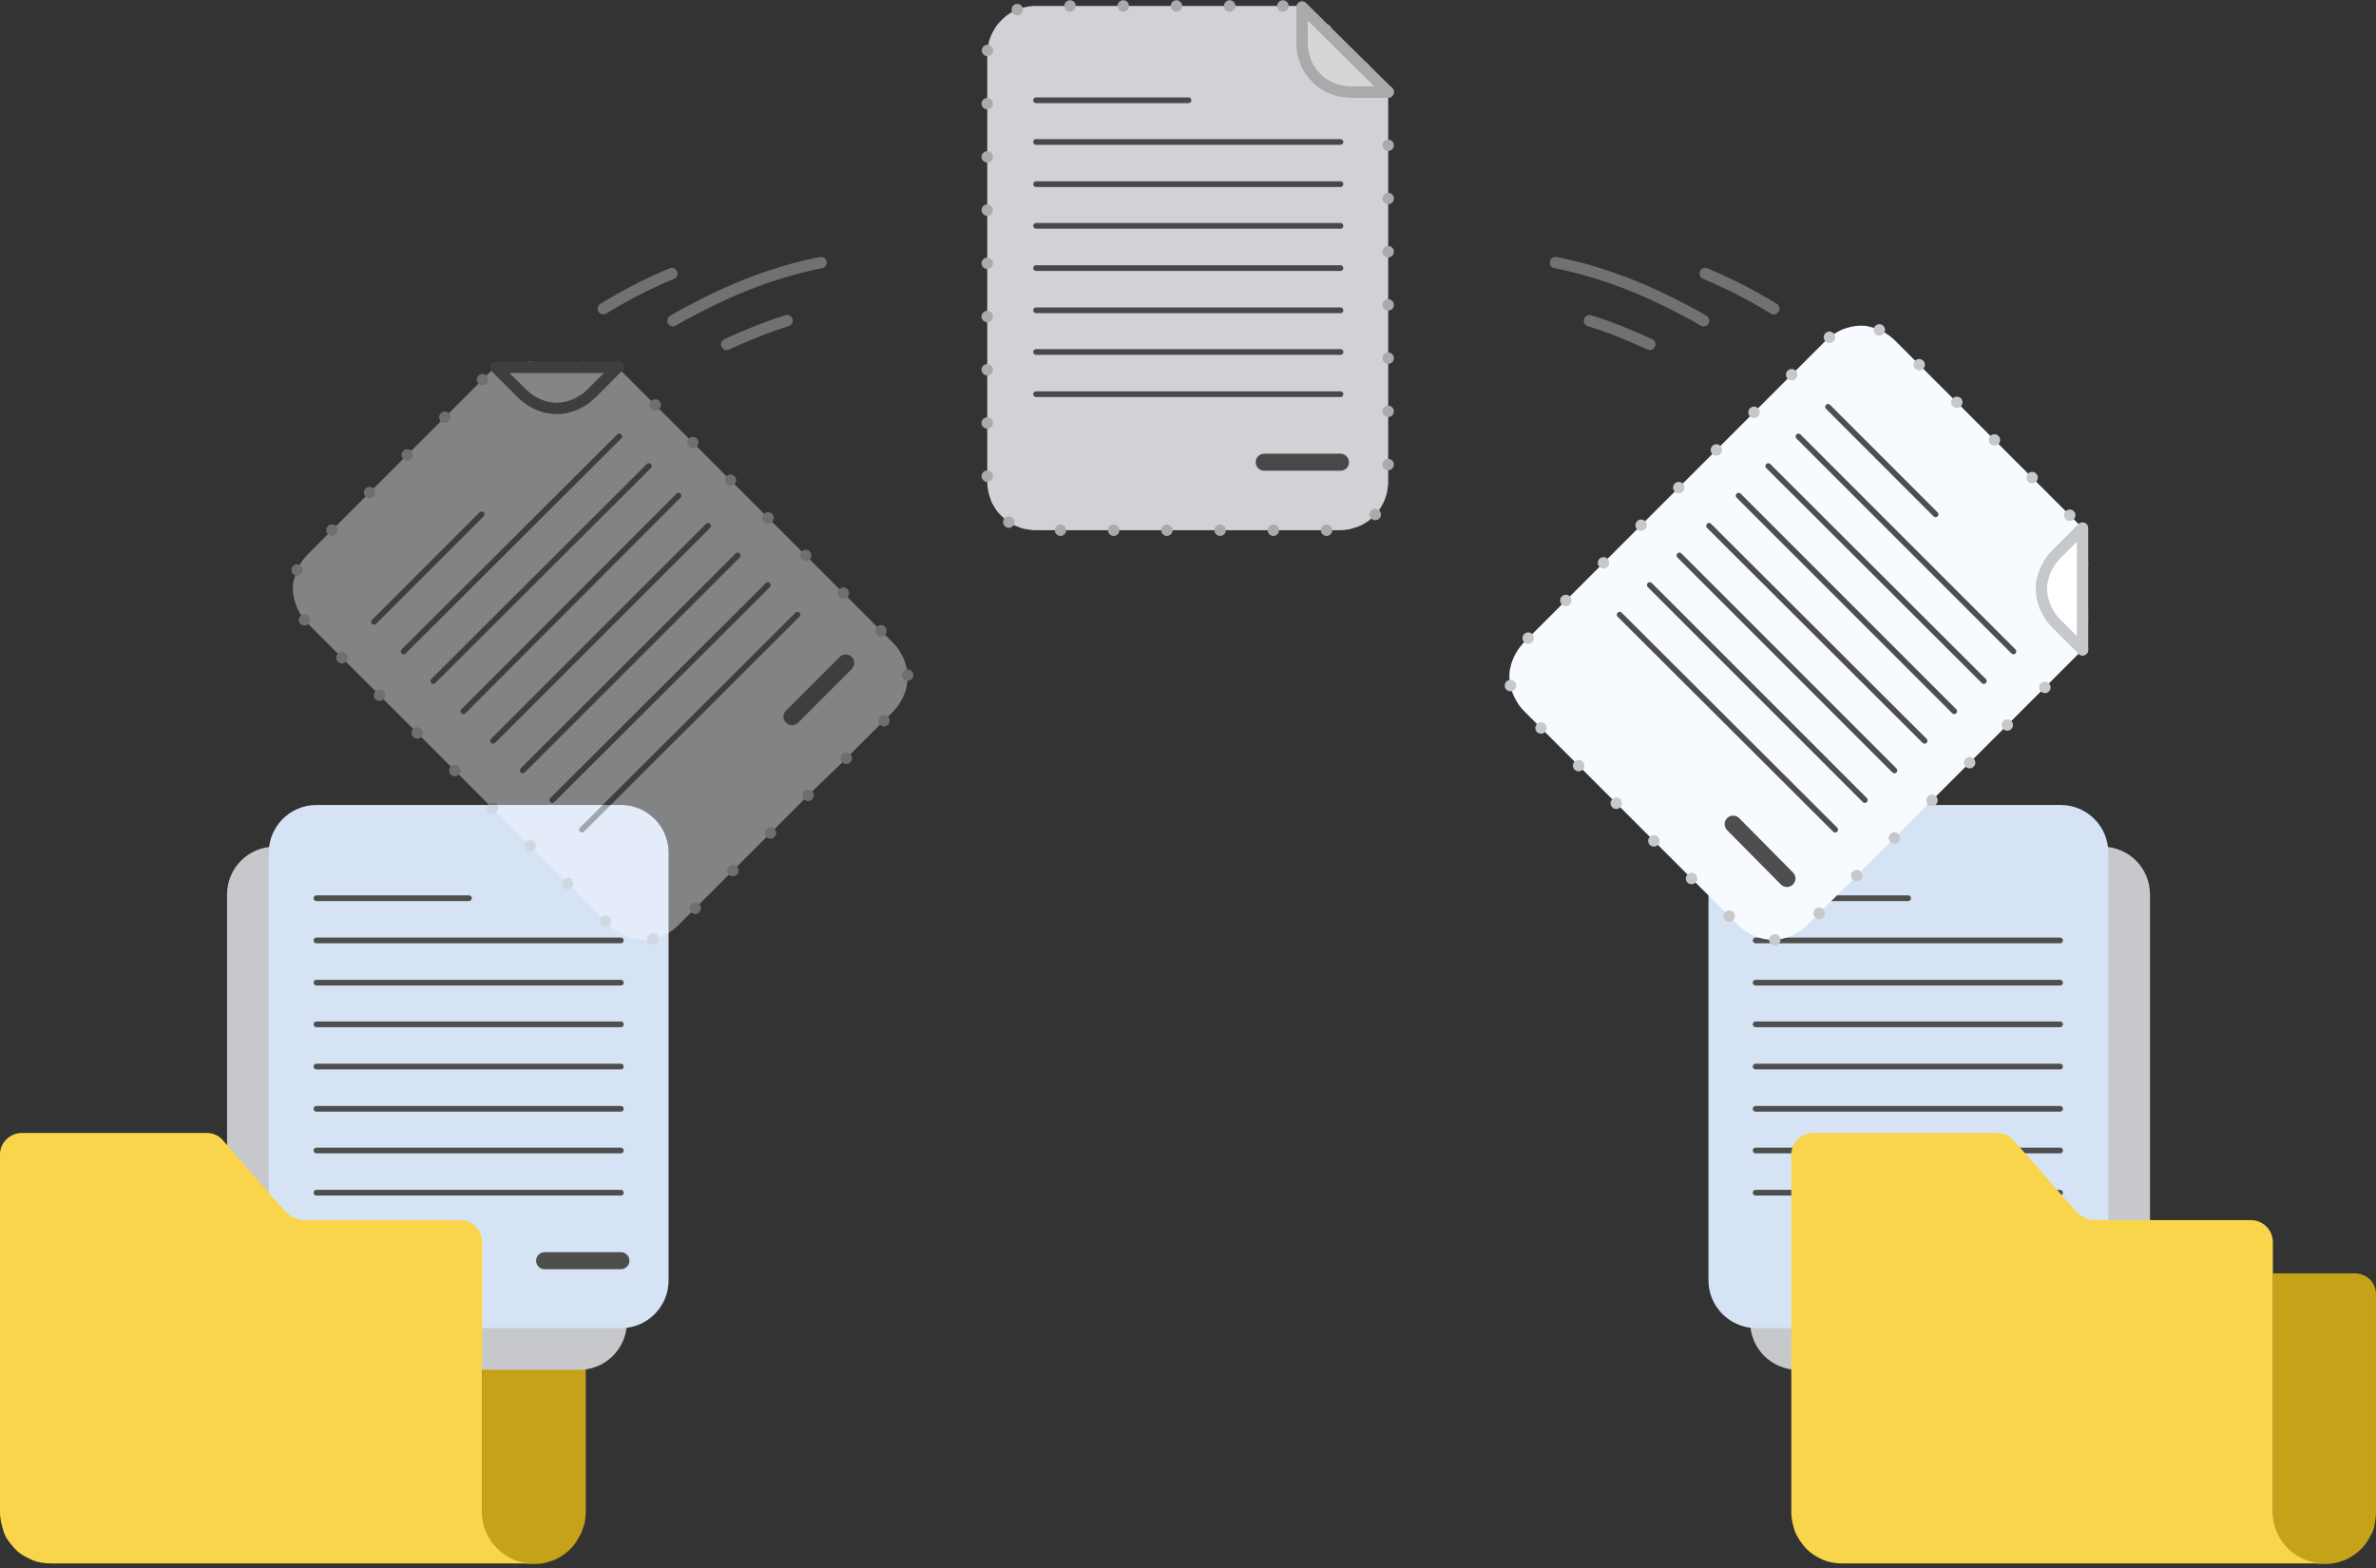 <?xml version="1.0" encoding="UTF-8"?>
<svg xmlns="http://www.w3.org/2000/svg" xmlns:xlink="http://www.w3.org/1999/xlink" width="400px" height="264px" viewBox="0 0 400 264" version="1.1">
  <rect x="0" y="0" width="400" height="264" fill="#333333" stroke="none"/>
  <title>convert data</title>
  <g id="Page-1" stroke="none" stroke-width="1" fill="none" fill-rule="evenodd">
    <g id="convert-data" transform="translate(0, 1)">
      <path d="M94.828,213.387 L81.163,213.387 L81.163,253.645 C81.163,258.446 85.041,262.324 89.842,262.324 L89.842,262.324 C90.766,262.324 91.597,262.232 92.428,261.955 C92.982,261.77 93.536,261.586 93.997,261.309 C94.459,261.032 94.921,260.755 95.382,260.385 C96.029,259.831 96.583,259.277 97.044,258.539 C97.321,258.077 97.598,257.615 97.875,257.061 C98.06,256.507 98.245,256.046 98.429,255.399 C98.522,254.845 98.614,254.291 98.614,253.645 L98.614,217.08 C98.522,214.956 96.86,213.387 94.828,213.387 L94.828,213.387 Z" id="Path" fill="#C6A218" fill-rule="nonzero"></path>
      <path d="M396.395,213.387 L382.637,213.387 L382.637,253.645 C382.637,258.446 386.515,262.324 391.317,262.324 L391.317,262.324 C392.24,262.324 393.071,262.232 393.902,261.955 C394.456,261.77 395.01,261.586 395.472,261.309 C395.934,261.032 396.395,260.755 396.857,260.385 C397.503,259.831 398.057,259.277 398.519,258.539 C398.796,258.077 399.073,257.615 399.35,257.061 C399.627,256.507 399.719,256.046 399.812,255.399 C399.904,254.845 399.996,254.291 399.996,253.645 L399.996,217.08 C400.089,214.956 398.427,213.387 396.395,213.387 L396.395,213.387 Z" id="Path" fill="#C6A218" fill-rule="nonzero"></path>
      <path d="M122.344,56.971 C125.761,55.401 129.177,54.016 132.501,53" id="Path" stroke="#717171" stroke-width="1.92" stroke-linecap="round"></path>
      <path d="M113.295,53 C114.496,52.262 115.696,51.615 116.989,50.969 C124.283,47.091 131.578,44.506 138.226,43.213" id="Path" stroke="#717171" stroke-width="1.92" stroke-linecap="round"></path>
      <path d="M101.569,50.969 C103.692,49.676 106.001,48.384 108.402,47.183 C109.971,46.445 111.541,45.706 113.111,45.06" id="Path" stroke="#717171" stroke-width="1.92" stroke-linecap="round"></path>
      <path d="M277.744,56.971 C274.328,55.401 270.912,54.016 267.588,53" id="Path" stroke="#717171" stroke-width="1.92" stroke-linecap="round"></path>
      <path d="M286.793,53 C285.593,52.262 284.393,51.615 283.1,50.969 C275.805,47.091 268.511,44.506 261.863,43.213" id="Path" stroke="#717171" stroke-width="1.92" stroke-linecap="round"></path>
      <path d="M298.612,50.969 C296.489,49.676 294.18,48.384 291.779,47.183 C290.21,46.445 288.64,45.706 287.07,45.06" id="Path" stroke="#717171" stroke-width="1.92" stroke-linecap="round"></path>
      <g id="Group" opacity="0.8" transform="translate(166.203, 0)" stroke-linecap="round">
        <path d="M67.497,14.497 L67.497,80.147 C67.497,80.701 67.405,81.255 67.312,81.809 C67.22,82.363 67.035,82.825 66.851,83.286 C66.666,83.748 66.389,84.21 66.112,84.671 C65.835,85.133 65.466,85.502 65.096,85.872 C64.727,86.241 64.358,86.61 63.896,86.887 C63.434,87.164 63.065,87.441 62.511,87.626 C61.957,87.811 61.495,87.995 61.034,88.088 C60.48,88.18 60.018,88.273 59.372,88.273 L8.126,88.273 C7.571,88.273 7.017,88.18 6.463,88.088 C5.909,87.995 5.448,87.811 4.986,87.626 C4.524,87.441 4.063,87.164 3.601,86.887 C3.139,86.61 2.77,86.241 2.401,85.872 C2.031,85.502 1.662,85.133 1.385,84.671 C1.108,84.21 0.831,83.84 0.646,83.286 C0.462,82.825 0.277,82.271 0.185,81.809 C0.092,81.255 0,80.701 0,80.147 L0,8.126 C0,7.571 0.092,7.017 0.185,6.463 C0.277,5.909 0.462,5.448 0.646,4.986 C0.831,4.524 1.108,4.063 1.385,3.601 C1.662,3.139 2.031,2.77 2.401,2.401 C2.77,2.031 3.139,1.662 3.601,1.385 C4.063,1.108 4.432,0.831 4.986,0.646 C5.54,0.462 6.002,0.277 6.463,0.185 C7.017,0.092 7.479,0 8.126,0 L53,0 L67.497,14.497 L67.497,14.497 Z" id="Path" stroke="#C6C8CB" stroke-width="1.92" fill="#F7FAFE" fill-rule="nonzero" stroke-dasharray="0,8.96"></path>
        <path d="M67.497,14.497 L61.126,14.497 C60.572,14.497 60.018,14.404 59.464,14.312 C58.91,14.22 58.448,14.035 57.987,13.85 C57.525,13.666 57.063,13.389 56.602,13.112 C56.14,12.835 55.77,12.465 55.401,12.096 C55.032,11.727 54.662,11.357 54.385,10.896 C54.108,10.434 53.831,10.065 53.647,9.511 C53.462,8.957 53.277,8.495 53.185,8.033 C53.093,7.479 53,7.017 53,6.371 L53,0.185 L67.497,14.497 L67.497,14.497 Z" id="Path" stroke="#C6C8CB" stroke-width="1.92" fill="#FFFFFF" fill-rule="nonzero" stroke-linejoin="round"></path>
        <line x1="8.218" y1="15.882" x2="33.887" y2="15.882" id="Path" stroke="#4E4E4E" stroke-width="0.96"></line>
        <line x1="8.218" y1="22.899" x2="59.464" y2="22.899" id="Path" stroke="#4E4E4E" stroke-width="0.96"></line>
        <line x1="8.218" y1="30.009" x2="59.464" y2="30.009" id="Path" stroke="#4E4E4E" stroke-width="0.96"></line>
        <line x1="8.218" y1="37.026" x2="59.464" y2="37.026" id="Path" stroke="#4E4E4E" stroke-width="0.96"></line>
        <line x1="8.218" y1="44.136" x2="59.464" y2="44.136" id="Path" stroke="#4E4E4E" stroke-width="0.96"></line>
        <line x1="8.218" y1="51.246" x2="59.464" y2="51.246" id="Path" stroke="#4E4E4E" stroke-width="0.96"></line>
        <line x1="8.218" y1="58.264" x2="59.464" y2="58.264" id="Path" stroke="#4E4E4E" stroke-width="0.96"></line>
        <line x1="8.218" y1="65.373" x2="59.464" y2="65.373" id="Path" stroke="#4E4E4E" stroke-width="0.96"></line>
        <line x1="46.629" y1="76.823" x2="59.464" y2="76.823" id="Path" stroke="#4E4E4E" stroke-width="2.87"></line>
      </g>
      <path d="M294.642,221.605 L294.642,149.583 C294.642,145.151 298.243,141.55 302.675,141.55 L353.921,141.55 C358.353,141.55 361.954,145.151 361.954,149.583 L361.954,221.605 C361.954,226.037 358.353,229.638 353.921,229.638 L302.675,229.638 C298.243,229.638 294.642,226.037 294.642,221.605 Z" id="Path" fill="#C6C8CB" fill-rule="nonzero"></path>
      <path d="M38.227,221.605 L38.227,149.583 C38.227,145.151 41.828,141.55 46.26,141.55 L97.506,141.55 C101.938,141.55 105.539,145.151 105.539,149.583 L105.539,221.605 C105.539,226.037 101.938,229.638 97.506,229.638 L46.168,229.638 C41.828,229.638 38.227,226.037 38.227,221.605 Z" id="Path" fill="#C6C8CB" fill-rule="nonzero"></path>
      <path d="M45.244,214.587 L45.244,142.566 C45.244,138.134 48.845,134.532 53.277,134.532 L104.524,134.532 C108.956,134.532 112.557,138.134 112.557,142.566 L112.557,214.587 C112.557,219.019 108.956,222.62 104.524,222.62 L53.277,222.62 C48.845,222.528 45.244,218.927 45.244,214.587 Z" id="Path" fill="#D5E3F4" fill-rule="nonzero"></path>
      <line x1="53.277" y1="150.229" x2="78.947" y2="150.229" id="Path" stroke="#4E4E4E" stroke-width="0.96" stroke-linecap="round"></line>
      <line x1="53.277" y1="157.339" x2="104.524" y2="157.339" id="Path" stroke="#4E4E4E" stroke-width="0.96" stroke-linecap="round"></line>
      <line x1="53.277" y1="164.449" x2="104.524" y2="164.449" id="Path" stroke="#4E4E4E" stroke-width="0.96" stroke-linecap="round"></line>
      <line x1="53.277" y1="171.467" x2="104.524" y2="171.467" id="Path" stroke="#4E4E4E" stroke-width="0.96" stroke-linecap="round"></line>
      <line x1="53.277" y1="178.576" x2="104.524" y2="178.576" id="Path" stroke="#4E4E4E" stroke-width="0.96" stroke-linecap="round"></line>
      <line x1="53.277" y1="185.686" x2="104.524" y2="185.686" id="Path" stroke="#4E4E4E" stroke-width="0.96" stroke-linecap="round"></line>
      <line x1="53.277" y1="192.704" x2="104.524" y2="192.704" id="Path" stroke="#4E4E4E" stroke-width="0.96" stroke-linecap="round"></line>
      <line x1="53.277" y1="199.813" x2="104.524" y2="199.813" id="Path" stroke="#4E4E4E" stroke-width="0.96" stroke-linecap="round"></line>
      <line x1="91.689" y1="211.263" x2="104.524" y2="211.263" id="Path" stroke="#4E4E4E" stroke-width="2.87" stroke-linecap="round"></line>
      <path d="M287.624,214.587 L287.624,142.566 C287.624,138.134 291.225,134.532 295.657,134.532 L346.904,134.532 C351.336,134.532 354.937,138.134 354.937,142.566 L354.937,214.587 C354.937,219.019 351.336,222.62 346.904,222.62 L295.565,222.62 C291.133,222.528 287.624,218.927 287.624,214.587 Z" id="Path" fill="#D5E3F4" fill-rule="nonzero"></path>
      <line x1="295.565" y1="150.229" x2="321.234" y2="150.229" id="Path" stroke="#4E4E4E" stroke-width="0.96" stroke-linecap="round"></line>
      <line x1="295.565" y1="157.339" x2="346.811" y2="157.339" id="Path" stroke="#4E4E4E" stroke-width="0.96" stroke-linecap="round"></line>
      <line x1="295.565" y1="164.449" x2="346.811" y2="164.449" id="Path" stroke="#4E4E4E" stroke-width="0.96" stroke-linecap="round"></line>
      <line x1="295.565" y1="171.467" x2="346.811" y2="171.467" id="Path" stroke="#4E4E4E" stroke-width="0.96" stroke-linecap="round"></line>
      <line x1="295.565" y1="178.576" x2="346.811" y2="178.576" id="Path" stroke="#4E4E4E" stroke-width="0.96" stroke-linecap="round"></line>
      <line x1="295.565" y1="185.686" x2="346.811" y2="185.686" id="Path" stroke="#4E4E4E" stroke-width="0.96" stroke-linecap="round"></line>
      <line x1="295.565" y1="192.704" x2="346.811" y2="192.704" id="Path" stroke="#4E4E4E" stroke-width="0.96" stroke-linecap="round"></line>
      <line x1="295.565" y1="199.813" x2="346.811" y2="199.813" id="Path" stroke="#4E4E4E" stroke-width="0.96" stroke-linecap="round"></line>
      <line x1="333.977" y1="211.263" x2="346.811" y2="211.263" id="Path" stroke="#4E4E4E" stroke-width="2.87" stroke-linecap="round"></line>
      <path d="M81.163,253.553 L81.163,208.124 C81.163,206.092 79.501,204.43 77.469,204.43 L51.431,204.43 C50.046,204.43 48.845,203.876 47.922,202.861 L37.488,190.949 C36.749,190.118 35.826,189.749 34.718,189.749 L3.693,189.749 C1.662,189.749 0,191.411 0,193.35 L0,253.553 C0,254.753 0.277,255.861 0.646,256.969 C1.016,258.077 1.754,258.908 2.493,259.739 C3.232,260.57 4.247,261.124 5.263,261.586 C6.279,262.047 7.479,262.232 8.68,262.232 L89.75,262.232 C85.041,262.232 81.163,258.354 81.163,253.553 L81.163,253.553 Z" id="Path" fill="#F9D54B" fill-rule="nonzero"></path>
      <path d="M382.637,253.553 L382.637,208.124 C382.637,206.092 380.975,204.43 378.944,204.43 L352.905,204.43 C351.52,204.43 350.228,203.876 349.397,202.861 L338.963,190.949 C338.224,190.118 337.301,189.749 336.193,189.749 L305.26,189.749 C303.229,189.749 301.567,191.411 301.567,193.35 L301.567,253.553 C301.567,254.753 301.844,255.861 302.213,256.969 C302.675,257.985 303.321,258.908 304.06,259.739 C304.891,260.57 305.814,261.124 306.83,261.586 C307.846,262.047 309.046,262.232 310.246,262.232 L391.317,262.232 C386.515,262.232 382.637,258.354 382.637,253.553 L382.637,253.553 Z" id="Path" fill="#F9D54B" fill-rule="nonzero"></path>
      <path d="M350.597,108.402 L342.379,116.619 L336.008,122.991 L329.637,129.362 L323.266,135.733 L316.895,142.104 L310.523,148.475 L304.152,154.846 C303.783,155.216 303.321,155.585 302.86,155.862 C302.398,156.139 301.936,156.416 301.475,156.601 C301.013,156.785 300.459,156.97 299.997,157.062 C299.536,157.155 298.982,157.247 298.428,157.247 C297.874,157.247 297.412,157.155 296.858,157.062 C296.396,156.97 295.842,156.785 295.38,156.601 C294.919,156.416 294.457,156.139 293.995,155.862 C293.534,155.585 293.164,155.216 292.703,154.846 L288.178,150.322 L283.654,145.797 L279.129,141.273 L274.605,136.749 L270.081,132.224 L265.556,127.7 L261.032,123.175 L256.507,118.651 C256.138,118.281 255.769,117.82 255.492,117.358 C255.215,116.896 254.938,116.435 254.753,115.973 C254.568,115.511 254.384,114.957 254.291,114.496 C254.199,113.942 254.107,113.48 254.107,112.926 C254.107,112.372 254.107,111.91 254.291,111.356 C254.384,110.802 254.568,110.341 254.753,109.879 C254.938,109.417 255.215,108.956 255.492,108.494 C255.769,108.032 256.138,107.663 256.507,107.201 L262.878,100.83 L269.25,94.459 L275.621,88.088 L281.992,81.717 L288.363,75.346 L294.734,68.974 L301.105,62.603 L307.476,56.232 C307.846,55.863 308.307,55.493 308.769,55.216 C309.231,54.939 309.692,54.662 310.154,54.478 C310.616,54.293 311.17,54.108 311.631,54.016 C312.093,53.924 312.647,53.831 313.201,53.831 C313.755,53.831 314.217,53.831 314.771,54.016 C315.233,54.108 315.787,54.293 316.248,54.478 C316.71,54.662 317.172,54.939 317.633,55.216 C318.095,55.493 318.464,55.863 318.926,56.232 L323.45,60.757 L327.975,65.281 L332.499,69.805 L337.024,74.33 L341.548,78.854 L346.073,83.379 L350.597,87.903 L350.597,108.402 L350.597,108.402 Z" id="Path" stroke="#C6C8CB" stroke-width="1.92" fill="#F7FAFE" fill-rule="nonzero" stroke-linecap="round" stroke-dasharray="0,8.96"></path>
      <path d="M350.597,108.402 L346.073,103.877 C345.703,103.508 345.334,103.046 345.057,102.584 C344.78,102.123 344.503,101.661 344.318,101.199 C344.134,100.738 343.949,100.184 343.856,99.722 C343.764,99.168 343.672,98.706 343.672,98.152 C343.672,97.598 343.672,97.137 343.856,96.583 C343.949,96.029 344.134,95.567 344.318,95.105 C344.503,94.644 344.78,94.182 345.057,93.72 C345.334,93.259 345.703,92.889 346.073,92.428 L350.597,87.903 L350.597,108.402 L350.597,108.402 Z" id="Path" stroke="#C6C8CB" stroke-width="1.92" fill="#FFFFFF" fill-rule="nonzero" stroke-linecap="round" stroke-linejoin="round"></path>
      <line x1="307.753" y1="67.497" x2="325.851" y2="85.595" id="Path" stroke="#4E4E4E" stroke-width="0.96" stroke-linecap="round"></line>
      <line x1="302.767" y1="72.483" x2="338.963" y2="108.679" id="Path" stroke="#4E4E4E" stroke-width="0.96" stroke-linecap="round"></line>
      <line x1="297.689" y1="77.469" x2="333.977" y2="113.665" id="Path" stroke="#4E4E4E" stroke-width="0.96" stroke-linecap="round"></line>
      <line x1="292.703" y1="82.455" x2="328.991" y2="118.743" id="Path" stroke="#4E4E4E" stroke-width="0.96" stroke-linecap="round"></line>
      <line x1="287.717" y1="87.534" x2="324.004" y2="123.729" id="Path" stroke="#4E4E4E" stroke-width="0.96" stroke-linecap="round"></line>
      <line x1="282.731" y1="92.52" x2="318.926" y2="128.715" id="Path" stroke="#4E4E4E" stroke-width="0.96" stroke-linecap="round"></line>
      <line x1="277.744" y1="97.506" x2="313.94" y2="133.701" id="Path" stroke="#4E4E4E" stroke-width="0.96" stroke-linecap="round"></line>
      <line x1="272.666" y1="102.492" x2="308.954" y2="138.688" id="Path" stroke="#4E4E4E" stroke-width="0.96" stroke-linecap="round"></line>
      <line x1="291.779" y1="137.764" x2="300.828" y2="146.905" id="Path" stroke="#4E4E4E" stroke-width="2.87" stroke-linecap="round"></line>
      <g id="Group" opacity="0.4" transform="translate(49.307, 60.757)" stroke-linecap="round">
        <path d="M54.662,0.092 L62.88,8.31 L69.251,14.681 L75.623,21.052 L81.994,27.424 L88.365,33.795 L94.736,40.166 L101.107,46.537 C101.476,46.906 101.846,47.368 102.123,47.83 C102.4,48.291 102.677,48.753 102.861,49.215 C103.046,49.676 103.231,50.23 103.323,50.692 C103.415,51.154 103.508,51.708 103.508,52.262 C103.508,52.816 103.415,53.277 103.323,53.831 C103.231,54.385 103.046,54.847 102.861,55.309 C102.677,55.77 102.4,56.232 102.123,56.694 C101.846,57.156 101.476,57.525 101.107,57.987 L96.583,62.511 L92.058,67.035 L87.441,71.467 L82.917,75.992 L78.393,80.516 L73.868,85.041 L69.344,89.565 L64.819,94.09 C64.45,94.459 63.988,94.828 63.527,95.105 C63.065,95.382 62.603,95.659 62.142,95.844 C61.68,96.029 61.126,96.213 60.664,96.306 C60.203,96.398 59.649,96.49 59.095,96.49 C58.541,96.49 58.079,96.398 57.525,96.306 C56.971,96.213 56.509,96.029 56.048,95.844 C55.586,95.659 55.124,95.382 54.662,95.105 C54.201,94.828 53.831,94.459 53.37,94.09 L46.999,87.718 L40.628,81.347 L34.256,74.976 L27.885,68.605 L21.514,62.234 L15.143,55.863 L8.772,49.492 L2.401,43.121 C2.031,42.751 1.662,42.29 1.385,41.828 C1.108,41.366 0.831,40.905 0.646,40.443 C0.462,39.981 0.277,39.427 0.185,38.965 C0.092,38.504 0,37.95 0,37.396 C0,36.842 0,36.38 0.185,35.826 C0.369,35.272 0.462,34.81 0.646,34.349 C0.831,33.887 1.108,33.425 1.385,32.964 C1.662,32.502 2.031,32.133 2.401,31.671 L6.925,27.147 L11.45,22.622 L15.974,18.098 L20.498,13.573 L25.023,9.049 L29.547,4.524 L34.072,0 L54.662,0.092 L54.662,0.092 Z" id="Path" stroke="#C6C8CB" stroke-width="1.92" fill="#F7FAFE" fill-rule="nonzero" stroke-dasharray="0,8.96"></path>
        <path d="M54.662,0.092 L50.138,4.617 C49.769,4.986 49.307,5.355 48.845,5.632 C48.384,5.909 47.922,6.186 47.46,6.371 C46.999,6.556 46.445,6.74 45.983,6.833 C45.521,6.925 44.967,7.017 44.413,7.017 C43.859,7.017 43.398,6.925 42.844,6.833 C42.29,6.74 41.828,6.556 41.366,6.371 C40.905,6.186 40.443,5.909 39.981,5.632 C39.519,5.355 39.15,4.986 38.688,4.617 L34.164,0.092 L54.662,0.092 L54.662,0.092 Z" id="Path" stroke="#4E4E4E" stroke-width="1.92" fill="#FFFFFF" fill-rule="nonzero" stroke-linejoin="round"></path>
        <line x1="13.666" y1="42.936" x2="31.763" y2="24.838" id="Path" stroke="#4E4E4E" stroke-width="0.96"></line>
        <line x1="18.652" y1="47.922" x2="54.939" y2="11.727" id="Path" stroke="#4E4E4E" stroke-width="0.96"></line>
        <line x1="23.638" y1="52.908" x2="59.926" y2="16.713" id="Path" stroke="#4E4E4E" stroke-width="0.96"></line>
        <line x1="28.716" y1="57.987" x2="64.912" y2="21.699" id="Path" stroke="#4E4E4E" stroke-width="0.96"></line>
        <line x1="33.702" y1="62.973" x2="69.898" y2="26.777" id="Path" stroke="#4E4E4E" stroke-width="0.96"></line>
        <line x1="38.688" y1="67.959" x2="74.884" y2="31.763" id="Path" stroke="#4E4E4E" stroke-width="0.96"></line>
        <line x1="43.675" y1="72.945" x2="79.962" y2="36.749" id="Path" stroke="#4E4E4E" stroke-width="0.96"></line>
        <line x1="48.661" y1="77.931" x2="84.948" y2="41.736" id="Path" stroke="#4E4E4E" stroke-width="0.96"></line>
        <line x1="84.025" y1="58.91" x2="93.074" y2="49.861" id="Path" stroke="#4E4E4E" stroke-width="2.87"></line>
      </g>
    </g>
  </g>
</svg>
